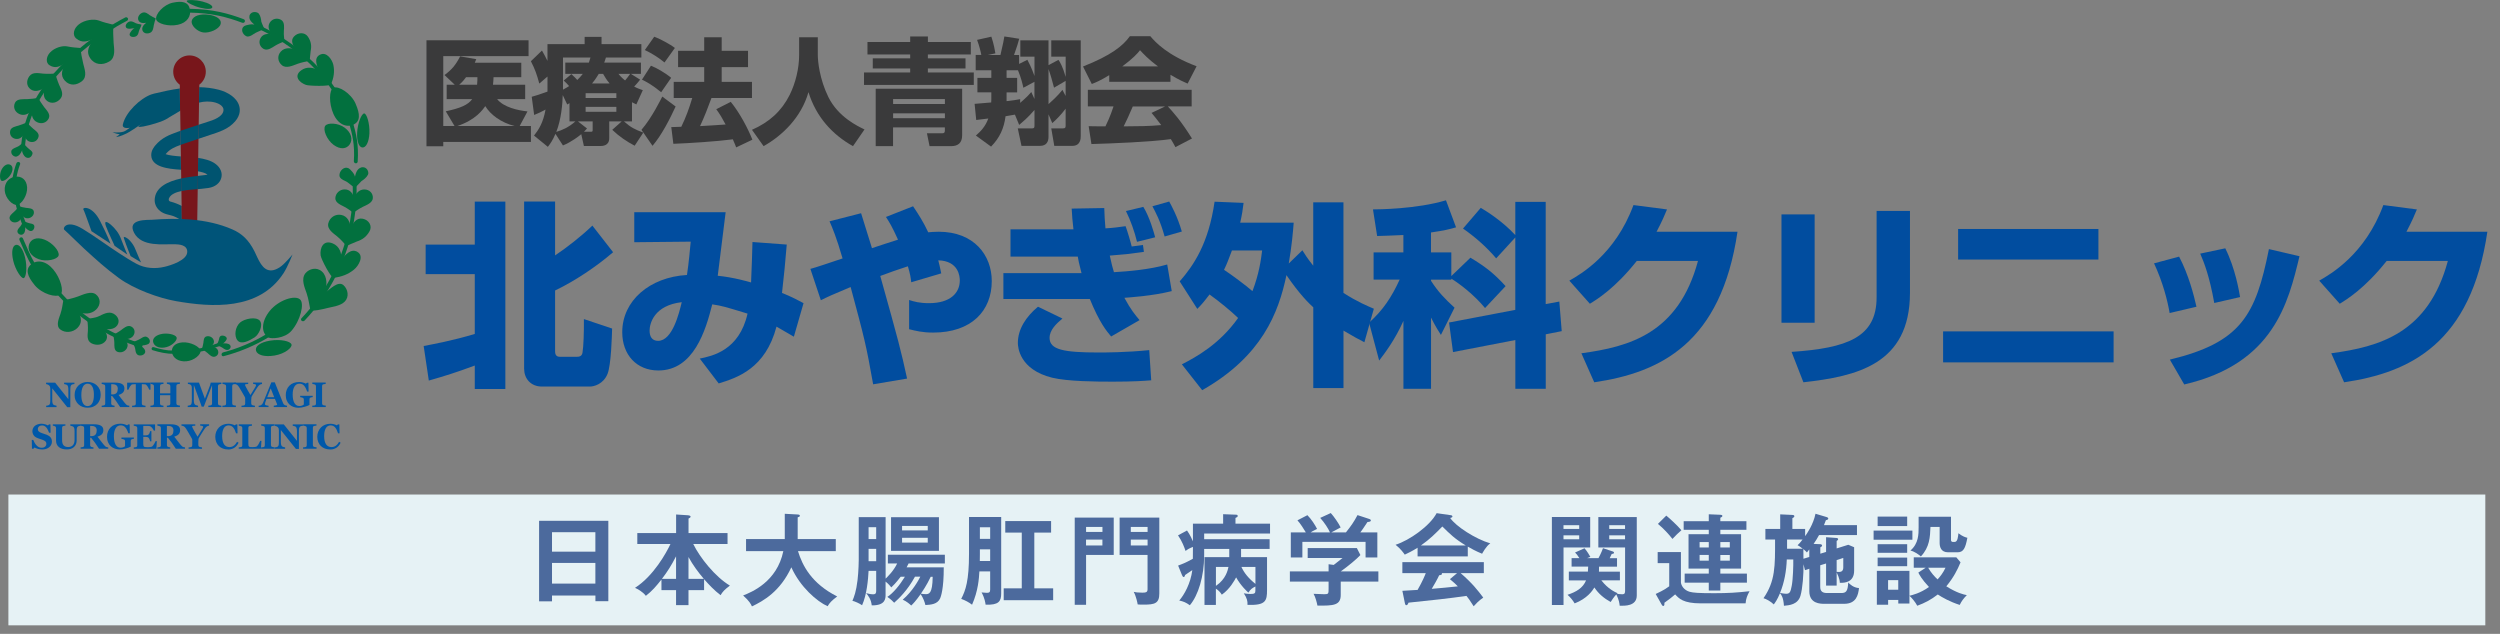 <?xml version="1.0" encoding="UTF-8"?>
<svg id="_レイヤー_2" data-name="レイヤー 2" xmlns="http://www.w3.org/2000/svg" viewBox="0 0 607.6 154.05">
  <rect x="0" y="0" width="607.6" height="154.05" fill="#808080" stroke="none"/>
  <g id="_レイヤー_1-2" data-name="レイヤー 1">
    <g>
      <g>
        <path d="M48.42,20.6c.97-.72,1.6-1.87,1.6-3.17,0-2.19-1.77-3.96-3.96-3.96s-3.96,1.77-3.96,3.96c0,1.3.63,2.45,1.6,3.17l.59,38.89h3.56l.59-38.89Z" style="fill: #78161b;"/>
        <g>
          <path d="M40.27,37.46s.04-.06.07-.09c.97-1.14,2.03-1.6,3.56-2.16l-.05-3.41c-.11.04-.22.08-.34.12l-.31.11c-1.96.71-3.82,1.38-5.45,3.31-.25.3-1.03,1.21-.99,2.41.08,2.78,3.87,3.3,7.22,3.5l-.05-3.23c-1.31-.09-2.92-.25-3.68-.56Z" style="fill: #005470;"/>
          <path d="M41.5,49.02c-.13-.04-.26-.08-.35-.17-.18-.17-.16-.45-.07-.67.42-1.02,1.85-1.5,3.01-1.75l-.05-3.06c-3.26.72-6.42,2.14-6.45,5.31,0,1.15.67,2.27,1.76,2.91.66.39,1.35.55,1.91.68.09.02.17.04.26.06.84.2,1.76.68,2.68,1.31l-.05-3.59c-.79-.43-1.67-.77-2.64-1.04Z" style="fill: #005470;"/>
          <path d="M49.41,59.78c-.01-.68-.01-1.78-.09-2.35-.07-.49-.11-.97-.29-1.43-.3-.78-.67-1.53-1.11-2.24l-.05,3.44c.67.87,1.21,1.76,1.54,2.59Z" style="fill: #005470;"/>
          <path d="M37.55,22.72h0c-.25.06-.51.13-.78.23-2.69.96-6.27,4.35-6.92,7.34-.14.67.54.97,1.7.76-.6.47-1.18.85-1.57.96-1.21.34-2.65.12-2.65.12,0,0,.82.39,1.73.5.18.02-.98.71-.8.69.96-.13,2.25-.77,2.5-.89.7-.31,2.65-1.64,4.05-2.61-.23.21-1.51.99-1.1,1.02,1.14.09,4.24-.88,4.99-1.15,1.03-.37,1.87-.75,2.48-1.21.89-.53,1.75-1.05,2.59-1.53l-.08-5.44c-2.12.29-4.2.75-6.15,1.22Z" style="fill: #005470;"/>
          <path d="M50.36,42.38s.04.03.06.05c-.07.02-.16.05-.27.07-.37.06-.88.12-1.48.18-.19.02-.38.04-.58.07l-.05,3.22c.34-.03.68-.06,1.01-.09.64-.07,1.19-.13,1.64-.2,1.59-.25,2.75-1.16,3.09-2.43.33-1.21-.17-2.47-1.34-3.37-1.24-.96-2.9-1.28-4.29-1.51l-.05,3.26c.87.16,1.76.38,2.26.76Z" style="fill: #005470;"/>
          <path d="M58.16,25.83c-.55-2.14-2.93-3.48-4.96-4.01-1.57-.41-3.17-.6-4.78-.63l-.06,3.75c1.3-.32,2.61-.38,3.96-.02.76.2,2.03.82,2,1.8-.04,1.69-2.62,2.52-3.91,2.91-.72.22-1.42.45-2.13.69l-.05,3.42c.67-.22,1.35-.44,2.02-.68.38-.13.76-.26,1.18-.39,1.69-.55,3.61-1.17,5.12-2.56,1.82-1.66,1.88-3.24,1.61-4.28Z" style="fill: #005470;"/>
          <path d="M46.5,30.91c-.87.28-1.76.58-2.64.89l.05,3.41c.15-.06.31-.11.47-.17l.31-.11c.94-.34,1.92-.66,2.87-.97.22-.07.44-.14.66-.22l.05-3.42c-.59.2-1.18.4-1.77.59Z" style="fill: #005470;"/>
          <path d="M44.13,50.06l.05,3.59c1.33.93,2.66,2.2,3.68,3.53l.05-3.44c-.14-.22-.28-.45-.43-.66-.95-1.36-2.04-2.32-3.35-3.03Z" style="fill: #78161b;"/>
          <path d="M44.03,43.38l.05,3.06c.25-.05.48-.1.69-.13,1.08-.19,2.18-.25,3.27-.34l.05-3.22c-1.2.14-2.63.32-4.05.64Z" style="fill: #005470;"/>
          <path d="M48.41,21.19c-1.57-.03-3.15.09-4.71.31l.08,5.44c1.57-.89,3.07-1.62,4.57-1.99l.06-3.75Z" style="fill: #78161b;"/>
          <path d="M47.55,38.26c-.45-.08-1.1-.11-2-.15-.36-.02-.94-.04-1.6-.09l.05,3.23c.48.03.94.05,1.39.07.66.03,1.33.06,1.58.1l.37.06c.24.04.5.08.76.13l.05-3.26c-.08-.01-.16-.03-.24-.04l-.36-.06Z" style="fill: #78161b;"/>
        </g>
      </g>
      <g>
        <path d="M18.09,93.33c-.08,0-.19.02-.33.05-.14.02-.27.08-.39.16-.1.08-.17.2-.22.39-.04.18-.06.45-.06.8v4.24h-.74l-3.65-4.58v2.78c0,.35.02.61.07.79.05.18.12.31.22.39.07.06.19.12.36.16.16.05.29.08.39.1v.33h-2.52v-.33c.11,0,.23-.03.37-.06.14-.03.26-.08.35-.15.11-.08.18-.2.22-.37s.06-.44.06-.82v-2.81c0-.14-.02-.27-.06-.39-.04-.12-.11-.23-.2-.32-.1-.09-.21-.17-.33-.22-.13-.05-.27-.1-.43-.13v-.33h2.21l3.2,4.01v-2.24c0-.36-.02-.62-.07-.8-.05-.17-.12-.3-.22-.39-.08-.06-.2-.12-.36-.16s-.28-.08-.38-.09v-.33h2.51v.33Z" style="fill: #0058a9;"/>
        <path d="M23.53,93.66c.29.27.52.59.69.97.17.38.25.81.25,1.3,0,.43-.07.84-.21,1.23-.14.39-.35.73-.62,1.01-.28.29-.62.52-1,.68s-.84.24-1.37.24c-.43,0-.83-.07-1.21-.21-.38-.14-.71-.35-1-.62-.29-.26-.51-.59-.68-.97s-.25-.8-.25-1.27.08-.92.25-1.32c.16-.39.39-.73.68-1.01.28-.28.62-.49,1.01-.64.39-.15.8-.22,1.24-.22s.85.07,1.23.22c.38.14.72.35,1,.61ZM22.47,97.91c.12-.25.21-.54.27-.86s.08-.68.08-1.09c0-.34-.02-.68-.07-1-.05-.33-.13-.61-.25-.87-.12-.25-.28-.46-.47-.61-.2-.15-.44-.23-.73-.23-.5,0-.88.24-1.14.72-.26.48-.39,1.15-.39,2.03,0,.37.03.72.08,1.05.06.33.15.62.27.86.12.25.28.44.47.58.19.14.42.21.7.21s.51-.07.7-.21c.2-.14.35-.33.47-.57Z" style="fill: #0058a9;"/>
        <path d="M31.44,98.93h-2.25c-.39-.6-.71-1.08-.97-1.44-.26-.36-.58-.77-.96-1.24h-.23v1.8c0,.1.02.19.06.25.04.07.11.13.21.18.05.02.13.05.25.07s.21.04.29.05v.33h-3.13v-.33c.08,0,.19-.02.32-.04.13-.02.22-.03.28-.06.1-.04.17-.1.21-.17.04-.07.05-.16.05-.26v-4.18c0-.1-.02-.18-.05-.25s-.1-.13-.22-.18c-.09-.04-.19-.07-.31-.09-.12-.03-.21-.04-.28-.05v-.33h3.29c.74,0,1.29.12,1.67.35.38.23.57.58.57,1.06,0,.42-.12.75-.35,1-.24.25-.59.45-1.08.59.19.25.41.53.65.85.25.32.51.65.78.99.09.11.2.24.35.4.15.16.28.25.39.29.06.02.14.04.24.05.1.01.17.02.21.03v.33ZM28.63,94.52c0-.4-.11-.68-.33-.87-.22-.18-.53-.27-.94-.27h-.33v2.48h.31c.4,0,.72-.11.94-.32.22-.21.33-.55.33-1.02Z" style="fill: #0058a9;"/>
        <path d="M36.57,94.7h-.32c-.09-.25-.22-.53-.41-.81s-.36-.45-.52-.47c-.09-.01-.2-.02-.33-.03-.13,0-.24-.01-.33-.01h-.19v4.65c0,.1.02.19.05.27.04.08.11.14.21.18.06.03.16.05.3.08s.25.05.34.06v.33h-3.27v-.33c.08,0,.19-.02.34-.04.14-.02.24-.03.3-.06.11-.04.18-.1.21-.18.04-.08.05-.16.05-.27v-4.69h-.19c-.09,0-.2,0-.33.01-.13,0-.24.02-.33.03-.16.02-.33.18-.52.47s-.32.56-.41.81h-.32v-1.7h5.68v1.7Z" style="fill: #0058a9;"/>
        <path d="M43.72,98.93h-3.17v-.33c.07,0,.17-.01.3-.03s.22-.03.27-.05c.1-.04.17-.1.21-.17.04-.07.06-.16.06-.26v-2.04h-2.5v2c0,.09.02.18.06.25.04.08.11.13.2.18.05.02.14.05.27.07.13.03.23.04.31.05v.33h-3.17v-.33c.07,0,.17-.01.3-.03.13-.02.23-.03.29-.06.1-.04.17-.09.21-.17.04-.07.06-.16.06-.26v-4.2c0-.1-.02-.18-.05-.25-.03-.07-.11-.13-.21-.18-.08-.04-.18-.07-.31-.1-.13-.03-.22-.05-.28-.05v-.33h3.17v.33c-.09,0-.19.02-.31.04-.12.02-.21.04-.27.06-.11.04-.18.09-.21.17-.03.08-.05.16-.05.25v1.77h2.5v-1.73c0-.1-.02-.18-.05-.25-.04-.07-.11-.13-.21-.18-.07-.03-.17-.06-.29-.09s-.22-.05-.29-.06v-.33h3.17v.33c-.09,0-.19.02-.3.04-.11.02-.21.04-.3.07-.1.04-.17.09-.21.17-.04.08-.05.16-.05.26v4.2c0,.1.02.19.05.25.04.07.11.13.21.18.07.03.16.05.29.08.13.02.23.04.31.04v.33Z" style="fill: #0058a9;"/>
        <path d="M53.81,98.93h-3.18v-.33c.09,0,.21-.02.34-.04.14-.02.23-.04.28-.06.1-.04.17-.1.22-.17.04-.07.07-.16.07-.28v-4.43l-2.01,5.21h-.52c-.02-.09-.09-.27-.18-.55-.1-.27-.18-.49-.24-.66l-1.48-4.07v3.61c0,.35.02.61.07.79.05.18.12.31.22.39.07.06.19.11.37.17.18.05.3.08.37.09v.33h-2.52v-.33c.07,0,.18-.03.34-.06.16-.03.28-.08.38-.15.11-.08.18-.21.22-.39.04-.19.06-.45.06-.79v-2.94c0-.18-.02-.33-.07-.45-.04-.12-.11-.21-.2-.28-.11-.09-.22-.14-.34-.17-.12-.03-.23-.04-.35-.05v-.33h2.7l1.44,3.91,1.22-3.17c.04-.12.08-.26.12-.42s.06-.27.06-.32h2.6v.33c-.09,0-.18.02-.28.03-.1.02-.19.04-.28.07-.11.04-.18.09-.21.17s-.05.16-.05.26v4.2c0,.1.02.18.05.25.03.07.11.13.21.18.06.03.15.05.27.07.13.02.22.04.29.05v.33Z" style="fill: #0058a9;"/>
        <path d="M57.3,98.93h-3.25v-.33c.07,0,.18-.01.33-.03.14-.01.24-.03.3-.05.1-.04.17-.1.21-.17.04-.07.06-.16.06-.26v-4.2c0-.09-.02-.18-.05-.25s-.11-.13-.21-.18c-.07-.03-.16-.06-.29-.09-.13-.03-.24-.05-.33-.06v-.33h3.25v.33c-.08,0-.19.02-.31.04-.12.02-.23.04-.31.06-.11.04-.18.09-.21.17-.04.08-.05.16-.05.26v4.2c0,.1.02.19.06.26.04.07.11.13.21.17.06.03.15.05.29.07.13.02.25.04.34.04v.33Z" style="fill: #0058a9;"/>
        <path d="M63.69,93.33c-.1.01-.19.03-.27.05-.08.03-.16.06-.24.1-.12.07-.22.15-.32.26-.09.1-.18.22-.27.35-.18.26-.37.55-.56.86s-.41.65-.64,1.03c-.15.24-.24.42-.28.55-.03.13-.05.35-.05.66v.84c0,.1.02.19.06.26s.11.14.21.18c.05.02.15.05.3.08s.26.05.33.06v.33h-3.27v-.33c.08,0,.19-.02.33-.03s.25-.04.3-.06c.1-.04.17-.1.21-.18.04-.07.06-.16.06-.27v-1.04c0-.09,0-.17,0-.24,0-.07-.01-.13-.03-.18-.02-.05-.05-.12-.1-.2-.05-.08-.11-.19-.18-.32-.21-.38-.42-.73-.62-1.07-.2-.34-.39-.65-.57-.95-.09-.15-.19-.28-.28-.37-.09-.09-.19-.17-.29-.23-.07-.04-.16-.07-.27-.1-.11-.02-.2-.04-.29-.04v-.33h3.36v.33c-.31,0-.51.03-.62.06-.11.03-.16.08-.16.14,0,.03.02.09.06.18.04.09.11.23.21.43.09.18.23.43.41.75.18.32.4.69.65,1.11.52-.84.88-1.42,1.08-1.76.2-.33.29-.54.29-.61,0-.09-.06-.17-.17-.22-.11-.05-.3-.08-.56-.1v-.33h2.17v.33Z" style="fill: #0058a9;"/>
        <path d="M69.72,98.93h-3.19v-.33c.15-.01.32-.04.52-.08.2-.04.3-.1.3-.16,0-.02,0-.05,0-.08s-.02-.07-.04-.11l-.5-1.23h-2.02c-.05.11-.1.25-.15.4s-.1.29-.15.41c-.05.16-.08.27-.09.34s-.01.12-.01.15c0,.09.07.17.2.23s.36.11.67.14v.33h-2.4v-.33c.09,0,.19-.02.31-.04.11-.02.2-.06.27-.1.11-.07.21-.15.29-.25.08-.1.14-.21.2-.35.32-.78.64-1.57.96-2.35.32-.79.68-1.65,1.06-2.6h.83c.54,1.34.96,2.4,1.27,3.18.31.78.57,1.43.78,1.94.04.08.08.16.14.23.06.07.13.13.24.19.08.04.17.08.27.1.1.02.19.04.28.04v.33ZM66.64,96.53l-.85-2.14-.84,2.14h1.68Z" style="fill: #0058a9;"/>
        <path d="M75.96,96.52c-.09,0-.16.02-.23.03-.07.01-.15.03-.25.07-.11.04-.19.1-.22.18-.04.08-.05.17-.05.26v.69c0,.14,0,.25,0,.34,0,.08,0,.19.01.32-.28.17-.68.32-1.22.47-.54.15-1.03.22-1.48.22-.42,0-.82-.07-1.19-.2-.37-.13-.7-.33-.98-.59-.28-.26-.5-.58-.66-.97-.16-.38-.24-.83-.24-1.32,0-.46.08-.89.23-1.28.15-.39.37-.73.66-1.02.28-.28.62-.5,1.03-.65.4-.15.85-.23,1.34-.23.33,0,.64.04.93.13.28.08.52.17.7.27l.26-.23h.36l.04,2.16h-.36c-.21-.65-.46-1.13-.75-1.45-.29-.32-.66-.47-1.11-.47-.53,0-.94.23-1.22.7-.29.47-.43,1.11-.43,1.94,0,.87.14,1.56.42,2.05.28.49.68.74,1.2.74.24,0,.46-.04.65-.11.19-.07.34-.16.44-.26v-1.2c0-.1-.02-.18-.05-.25-.04-.07-.11-.13-.21-.18-.08-.04-.19-.07-.31-.1s-.23-.04-.31-.05v-.33h3.04v.33Z" style="fill: #0058a9;"/>
        <path d="M79.14,98.93h-3.25v-.33c.07,0,.18-.01.33-.03.14-.01.24-.03.3-.05.1-.04.17-.1.21-.17.04-.07.06-.16.06-.26v-4.2c0-.09-.02-.18-.05-.25s-.11-.13-.21-.18c-.07-.03-.16-.06-.29-.09-.13-.03-.24-.05-.33-.06v-.33h3.25v.33c-.08,0-.19.02-.31.04-.12.02-.23.04-.31.06-.11.04-.18.09-.21.17-.04.08-.05.16-.05.26v4.2c0,.1.02.19.06.26.04.07.11.13.21.17.06.03.15.05.29.07.13.02.25.04.34.04v.33Z" style="fill: #0058a9;"/>
      </g>
      <g>
        <path d="M10.19,109.23c-.36,0-.69-.05-1-.14-.31-.09-.57-.2-.79-.32l-.28.29h-.35l-.05-2.14h.36c.08.2.18.42.31.65.12.23.27.43.43.61.17.19.36.34.56.46.21.12.45.18.73.18.37,0,.66-.09.86-.28s.3-.42.3-.7c0-.23-.08-.43-.25-.58s-.43-.29-.79-.41c-.23-.08-.44-.15-.64-.21-.19-.06-.38-.13-.55-.2-.39-.16-.69-.39-.88-.68-.19-.3-.29-.63-.29-.99,0-.23.05-.45.15-.67s.24-.41.43-.58c.18-.16.41-.29.7-.39s.59-.15.92-.15.63.05.91.14c.28.09.51.18.67.28l.25-.25h.36l.03,2.02h-.36c-.08-.22-.18-.44-.29-.67-.11-.23-.23-.42-.35-.57-.13-.16-.29-.29-.47-.39-.18-.1-.38-.14-.62-.14-.3,0-.54.09-.73.26-.19.17-.28.38-.28.63,0,.24.08.43.25.58.16.15.42.28.77.4.2.07.41.14.62.21.21.07.4.14.57.2.4.16.7.37.91.65.21.27.31.62.31,1.02,0,.26-.06.5-.18.74s-.28.44-.48.6c-.22.18-.47.31-.76.41s-.63.14-1.01.14Z" style="fill: #0058a9;"/>
        <path d="M19.63,103.46c-.08,0-.19.03-.34.06s-.28.08-.38.15c-.1.07-.18.2-.22.38-.04.18-.06.45-.06.81v2.21c0,.65-.22,1.17-.65,1.57-.43.4-1.01.59-1.73.59-.83,0-1.48-.19-1.94-.57-.46-.38-.69-.91-.69-1.6v-3.03c0-.1-.02-.18-.06-.25-.04-.07-.11-.13-.21-.19-.07-.04-.16-.07-.26-.09-.1-.02-.19-.04-.26-.05v-.32h3.07v.32c-.09,0-.18.02-.27.03-.09.02-.18.04-.28.07-.1.03-.17.09-.21.17s-.05.17-.05.26v2.99c0,.59.13,1.02.38,1.28s.63.4,1.11.4.85-.15,1.13-.44c.27-.3.41-.73.41-1.3v-2.01c0-.36-.02-.62-.07-.8-.05-.18-.12-.3-.22-.38-.07-.06-.2-.12-.37-.17-.18-.05-.3-.08-.37-.09v-.33h2.54v.33Z" style="fill: #0058a9;"/>
        <path d="M26.32,109.06h-2.25c-.39-.6-.71-1.08-.97-1.44-.26-.36-.58-.77-.96-1.24h-.23v1.8c0,.1.02.19.06.25.04.07.11.13.21.18.05.02.13.05.25.07s.21.04.29.05v.33h-3.13v-.33c.08,0,.19-.02.32-.04.13-.02.22-.03.28-.06.1-.04.17-.1.21-.17.04-.07.05-.16.05-.26v-4.18c0-.1-.02-.18-.05-.25s-.1-.13-.22-.18c-.09-.04-.19-.07-.31-.09-.12-.03-.21-.04-.28-.05v-.33h3.29c.74,0,1.29.12,1.67.35.38.23.57.58.57,1.06,0,.42-.12.75-.35,1-.24.25-.59.45-1.08.59.19.25.41.53.65.85.25.32.51.65.78.99.09.11.2.24.35.4.15.16.28.25.39.29.06.02.14.04.24.05.1.01.17.02.21.03v.33ZM23.51,104.66c0-.4-.11-.68-.33-.87-.22-.18-.53-.27-.94-.27h-.33v2.48h.31c.4,0,.72-.11.94-.32.22-.21.33-.55.33-1.02Z" style="fill: #0058a9;"/>
        <path d="M32.52,106.65c-.09,0-.16.02-.23.03-.07.01-.15.03-.25.07-.11.04-.19.1-.22.18-.04.08-.05.17-.05.26v.69c0,.14,0,.25,0,.34,0,.08,0,.19.01.32-.28.17-.68.32-1.22.47s-1.03.22-1.48.22c-.42,0-.82-.07-1.19-.2s-.7-.33-.98-.59c-.28-.26-.5-.58-.66-.97-.16-.38-.24-.83-.24-1.32,0-.46.08-.89.23-1.28.15-.39.37-.73.66-1.02.28-.28.62-.5,1.03-.65.4-.15.85-.23,1.34-.23.33,0,.64.04.92.13.28.08.52.17.7.27l.26-.23h.36l.04,2.16h-.36c-.21-.65-.46-1.13-.75-1.45-.29-.32-.66-.47-1.11-.47-.53,0-.94.23-1.22.7-.29.47-.43,1.11-.43,1.94,0,.87.14,1.56.42,2.05s.68.74,1.2.74c.24,0,.46-.04.65-.11.19-.07.34-.16.44-.26v-1.2c0-.1-.02-.18-.05-.25-.04-.07-.11-.13-.21-.18-.08-.04-.19-.07-.31-.1-.12-.03-.23-.04-.31-.05v-.33h3.04v.33Z" style="fill: #0058a9;"/>
        <path d="M37.68,104.65h-.31c-.08-.22-.22-.45-.41-.68-.2-.23-.39-.37-.58-.41-.08-.02-.2-.03-.34-.04-.15,0-.27,0-.37,0h-.85v2.29h.6c.15,0,.29-.02.41-.05.12-.04.24-.11.34-.21.06-.06.13-.18.19-.34.06-.16.11-.3.13-.42h.31v2.47h-.31c-.02-.12-.06-.26-.13-.44s-.13-.3-.19-.37c-.09-.1-.2-.17-.32-.21-.12-.04-.27-.06-.43-.06h-.6v1.71c0,.18.01.32.04.42.03.1.07.18.15.24.07.05.16.09.28.1.12.02.28.03.49.03.1,0,.21,0,.35,0,.13,0,.25-.01.36-.03.12-.01.22-.03.32-.06s.18-.07.23-.12c.13-.14.28-.34.45-.62.17-.28.27-.49.33-.63h.3l-.11,1.85h-5.5v-.33c.08,0,.18-.02.31-.03.13-.02.23-.04.28-.06.1-.04.17-.1.21-.17.04-.07.05-.16.05-.26v-4.18c0-.1-.02-.18-.05-.25s-.1-.12-.22-.18c-.07-.03-.17-.06-.3-.09-.13-.03-.23-.05-.29-.05v-.33h5.19v1.51Z" style="fill: #0058a9;"/>
        <path d="M44.98,109.06h-2.25c-.39-.6-.71-1.08-.97-1.44-.26-.36-.58-.77-.96-1.24h-.23v1.8c0,.1.02.19.06.25.04.07.11.13.21.18.05.02.13.05.25.07s.21.04.29.05v.33h-3.13v-.33c.08,0,.19-.02.32-.04.13-.02.22-.03.28-.06.1-.04.17-.1.21-.17.04-.07.05-.16.05-.26v-4.18c0-.1-.02-.18-.05-.25s-.1-.13-.22-.18c-.09-.04-.19-.07-.31-.09-.12-.03-.21-.04-.28-.05v-.33h3.29c.74,0,1.29.12,1.67.35.38.23.57.58.57,1.06,0,.42-.12.75-.35,1-.24.25-.59.45-1.08.59.19.25.41.53.65.85.25.32.51.65.78.99.09.11.2.24.35.4.15.16.28.25.39.29.06.02.14.04.24.05.1.01.17.02.21.03v.33ZM42.16,104.66c0-.4-.11-.68-.33-.87-.22-.18-.53-.27-.94-.27h-.33v2.48h.31c.4,0,.72-.11.94-.32.22-.21.33-.55.33-1.02Z" style="fill: #0058a9;"/>
        <path d="M50.83,103.46c-.1.01-.19.03-.27.05-.08.03-.16.06-.24.1-.12.07-.22.15-.32.26-.09.1-.18.22-.27.35-.18.26-.37.55-.56.86s-.41.65-.64,1.03c-.15.24-.24.42-.28.55-.03.13-.05.35-.05.66v.84c0,.1.02.19.06.26s.11.14.21.18c.05.02.15.05.3.08s.26.05.33.06v.33h-3.27v-.33c.08,0,.19-.02.33-.03s.25-.04.3-.06c.1-.04.17-.1.21-.18.04-.07.06-.16.06-.27v-1.04c0-.09,0-.17,0-.24,0-.07-.01-.13-.03-.18-.02-.05-.05-.12-.1-.2-.05-.08-.11-.19-.18-.32-.21-.38-.42-.73-.62-1.07-.2-.34-.39-.65-.57-.95-.09-.15-.19-.28-.28-.37-.09-.09-.19-.17-.29-.23-.07-.04-.16-.07-.27-.1-.11-.02-.2-.04-.29-.04v-.33h3.36v.33c-.31,0-.51.03-.62.06-.11.03-.16.08-.16.14,0,.03.02.09.06.18.04.09.11.23.21.43.09.18.23.43.41.75.18.32.4.69.65,1.11.52-.84.88-1.42,1.08-1.76.2-.33.29-.54.29-.61,0-.09-.06-.17-.17-.22-.11-.05-.3-.08-.56-.1v-.33h2.17v.33Z" style="fill: #0058a9;"/>
        <path d="M55.39,109.23c-.43,0-.83-.07-1.21-.21s-.7-.35-.98-.61c-.27-.26-.49-.59-.64-.97s-.24-.81-.24-1.27.08-.89.24-1.28c.16-.39.38-.73.67-1.02.28-.28.62-.5,1.01-.65s.81-.23,1.26-.23c.32,0,.62.04.89.12.27.08.49.17.68.27l.26-.23h.36l.04,2.16h-.36c-.21-.66-.45-1.15-.74-1.46-.29-.31-.64-.46-1.06-.46-.52,0-.91.23-1.18.69-.27.46-.4,1.11-.4,1.94,0,.47.05.87.14,1.21.09.33.21.6.36.81.16.21.35.37.56.47.22.1.46.15.72.15.38,0,.73-.11,1.03-.32.3-.21.58-.53.82-.96l.36.22c-.12.25-.25.46-.4.66-.15.19-.33.36-.52.5-.22.15-.46.27-.72.36s-.57.13-.93.13Z" style="fill: #0058a9;"/>
        <path d="M63.54,107.16l-.12,1.9h-5.4v-.33c.1,0,.21-.02.34-.04.13-.02.21-.04.26-.05.1-.04.17-.09.21-.16.04-.07.06-.16.06-.27v-4.18c0-.1-.02-.18-.05-.25-.03-.07-.1-.12-.22-.18-.09-.04-.19-.07-.31-.09-.12-.02-.22-.04-.29-.05v-.33h3.22v.33c-.09,0-.19.02-.31.04-.12.02-.22.04-.31.06-.11.04-.18.09-.21.17-.04.08-.05.16-.05.26v3.9c0,.18.01.33.04.43s.07.18.14.23c.07.05.17.09.3.1.13.02.3.02.53.02s.43-.01.64-.04.36-.08.45-.17c.14-.14.28-.34.43-.6.15-.26.26-.49.35-.71h.3Z" style="fill: #0058a9;"/>
        <path d="M66.71,109.06h-3.25v-.33c.07,0,.18-.01.33-.03.14-.01.24-.03.3-.05.1-.04.17-.1.21-.17.04-.07.06-.16.06-.26v-4.2c0-.09-.02-.18-.05-.25s-.11-.13-.21-.18c-.07-.03-.16-.06-.29-.09-.13-.03-.24-.05-.33-.06v-.33h3.25v.33c-.08,0-.19.02-.31.04-.12.02-.23.04-.31.06-.11.04-.18.09-.21.17-.04.08-.05.16-.05.26v4.2c0,.1.02.19.06.26.04.07.11.13.21.17.06.03.15.05.29.07.13.02.25.04.34.04v.33Z" style="fill: #0058a9;"/>
        <path d="M73.65,103.46c-.08,0-.19.02-.33.05-.14.02-.27.08-.39.16-.1.08-.17.2-.22.39-.04.18-.06.45-.06.8v4.24h-.74l-3.65-4.58v2.78c0,.35.02.61.07.79.05.18.12.31.22.39.07.06.19.12.36.16.16.05.29.08.39.1v.33h-2.52v-.33c.11,0,.23-.03.37-.06.14-.03.26-.08.35-.15.11-.08.18-.2.22-.37.04-.16.06-.44.06-.82v-2.81c0-.14-.02-.27-.06-.39-.04-.12-.11-.23-.2-.32-.1-.09-.21-.17-.33-.22-.13-.05-.27-.1-.43-.13v-.33h2.21l3.2,4.01v-2.24c0-.36-.02-.62-.07-.8-.05-.17-.12-.3-.22-.39-.08-.06-.2-.12-.36-.16s-.28-.08-.38-.09v-.33h2.51v.33Z" style="fill: #0058a9;"/>
        <path d="M76.9,109.06h-3.25v-.33c.07,0,.18-.01.33-.03.14-.01.24-.03.3-.05.1-.04.17-.1.21-.17.04-.07.06-.16.06-.26v-4.2c0-.09-.02-.18-.05-.25s-.11-.13-.21-.18c-.07-.03-.16-.06-.29-.09-.13-.03-.24-.05-.33-.06v-.33h3.25v.33c-.08,0-.19.02-.31.04-.12.02-.23.04-.31.06-.11.04-.18.09-.21.17-.04.08-.05.16-.05.26v4.2c0,.1.02.19.06.26.04.07.11.13.21.17.06.03.15.05.29.07.13.02.25.04.34.04v.33Z" style="fill: #0058a9;"/>
        <path d="M80.18,109.23c-.43,0-.83-.07-1.21-.21s-.7-.35-.98-.61c-.27-.26-.49-.59-.64-.97s-.24-.81-.24-1.27.08-.89.24-1.28c.16-.39.38-.73.67-1.02.28-.28.62-.5,1.01-.65.39-.15.81-.23,1.26-.23.32,0,.62.04.89.12.27.08.49.17.68.27l.26-.23h.36l.04,2.16h-.36c-.21-.66-.45-1.15-.74-1.46-.29-.31-.64-.46-1.06-.46-.52,0-.91.23-1.18.69-.27.46-.4,1.11-.4,1.94,0,.47.05.87.14,1.21.09.33.21.6.36.81.16.21.35.37.57.47.22.1.46.15.72.15.38,0,.73-.11,1.03-.32.3-.21.58-.53.82-.96l.36.22c-.12.25-.25.46-.4.66-.15.19-.33.36-.52.5-.22.15-.46.27-.72.36-.26.09-.57.13-.93.13Z" style="fill: #0058a9;"/>
      </g>
      <g>
        <g>
          <path d="M83.53,69.35c-1.34-1.23-3.24.9-4.75,1.97.81-1.71.82-4.09-.51-5.31s-3.16-.65-4.01.37c-1.2,1.44-.17,3.59.24,4.83.53,1.6.62,2.64.91,4.03.14.65,3.65-.24,4.01-.34,1.39-.37,3.33-.52,4.4-1.64s.76-2.93-.3-3.91Z" style="fill: #02703e;"/>
          <path d="M86.86,61.21c-1.55-.91-2.91.69-3.92,1.9.14-1.58-.4-3.24-2.05-3.94-2.34-.99-3.2,1.14-2.96,2.93.11.86,2.52,5.55,3.21,5.44,1.91-.3,3.43-.82,4.9-2.02,1.11-.9,2.53-3.3.82-4.3Z" style="fill: #02703e;"/>
          <path d="M88.17,53.16c-1.49-.3-2.29.92-2.99,2.22-.08-1.45-.73-2.84-2.22-3.14s-2.85.64-3.18,2.06,1.3,2.45,2.11,3.11c1.04.86,1.52,1.51,2.29,2.32.06.06,2.19-.92,2.48-1.01,1.44-.47,2.41-1.19,3.16-2.53.72-1.27-.16-2.74-1.65-3.03Z" style="fill: #02703e;"/>
          <path d="M88.55,46.04c-1.26,0-2.1.98-2.49,2.1-.27-1.12-.99-2.1-2.25-2.11s-2.24.94-2.31,2.1,1.41,1.71,2.16,2.11c.97.51,1.45.95,2.2,1.46.8-.51,1.34-.94,2.36-1.45.8-.39,2.33-.94,2.4-2.1s-.81-2.1-2.07-2.11Z" style="fill: #02703e;"/>
          <path d="M87.83,40.66s.02.02-.02.03c-1.06.32-1.35,1.41-1.57,2.37.14-.6-1.11-1.99-1.6-2.2-1.06-.46-2.21.71-2.14,1.83.04.64.81,1.03,1.3,1.25,1.03.45,1.43,1.13,2.41,1.63.12.06,1.06-.92,1.15-1.03.47-.56.37-.42.96-.85.44-.32,1.23-1.06,1.2-1.65-.05-.92-.77-1.56-1.68-1.37Z" style="fill: #02703e;"/>
          <path d="M86.59,42.94c-.32-.01-.63-.02-.95-.03.32,4.66-.09,9.4-1.23,14.03-1.93,7.79-5.78,14.8-11.14,20.41-.17.18-.15.46.04.61,0,0,0,0,0,0,.21.17.53.15.71-.04,5.42-5.72,9.33-12.85,11.29-20.76,1.16-4.69,1.57-9.49,1.27-14.22Z" style="fill: #02703e;"/>
        </g>
        <g>
          <path d="M77.73,13.31c-1.5.82-.76,2.55-.19,3.85-1.29-.78-2.95-1.07-4.32-.08-1.93,1.39-.51,2.97,1.13,3.55.78.28,5.91.41,6.13-.17.63-1.61.89-3.01.54-4.67-.26-1.24-1.64-3.37-3.29-2.47Z" style="fill: #02703e;"/>
          <path d="M71.46,8.86c-.95,1.03-.27,2.17.51,3.27-1.28-.56-2.76-.64-3.71.39s-.78,2.49.28,3.35,2.69.03,3.64-.31c1.21-.44,1.99-.53,3.04-.79.08-.02.23-2.1.28-2.36.27-1.32.1-2.38-.69-3.53-.76-1.1-2.41-1.04-3.36,0Z" style="fill: #02703e;"/>
          <path d="M65.55,5.53c-.59.98-.14,2.04.64,2.83-1.08-.27-2.26-.13-2.84.85s-.24,2.14.72,2.68,2.11-.36,2.8-.78c.88-.53,1.48-.72,2.26-1.08-.06-.84-.19-1.44-.14-2.45.03-.79.28-2.21-.68-2.76s-2.17-.27-2.76.71Z" style="fill: #02703e;"/>
          <path d="M60.62,3.8s.02,0,.02.03c-.22.96.58,1.65,1.29,2.23-.45-.36-2.22.02-2.62.31-.88.63-.41,2.02.57,2.44.56.24,1.26-.19,1.67-.48.86-.61,1.71-.77,2.6-1.32.1-.06-.38-1.07-.43-1.19-.26-.61-.19-.47-.28-1.11-.07-.48-.33-1.41-.86-1.64-.81-.35-1.69-.07-1.95.72Z" style="fill: #02703e;"/>
          <path d="M73.55,12.77c-3.47-2.9-7.38-5.27-11.56-7.04-.16.24-.31.48-.47.72,4.13,1.74,8,4.07,11.42,6.93,3.62,3.02,6.62,6.51,8.93,10.31.22-.21.44-.42.66-.63-2.34-3.79-5.36-7.27-8.98-10.29Z" style="fill: #02703e;"/>
        </g>
        <g>
          <path d="M12.06,15.87c1.46.91,2.59.22,3.87-.56-.77,1.48-1.41,2.94-.18,4.29s2.92,1.17,4.23.07c1.31-1.1.53-2.98.26-4.16-.35-1.5-.52-2.45-.72-3.85-1.24-.12-1.85-.11-3.24-.39-1.08-.22-3.01.3-4.12,1.49-.99,1.07-1.07,2.52-.11,3.11Z" style="fill: #02703e;"/>
          <path d="M18.5,9.33c1.45,1.27,2.83.7,4.38.07-1.12,1.5-2.1,3-.98,4.71s3.02,1.81,4.67.83c1.65-.99,1.13-3.21,1.04-4.55-.11-1.73-.12-2.8-.09-4.39-1.35-.35-2.03-.46-3.51-1.01-1.15-.43-3.38-.21-4.83.92-1.29,1-1.64,2.6-.69,3.43Z" style="fill: #02703e;"/>
          <path d="M7.5,21.74c1.07.73,2.33.26,3.45-.52-.44,1.27-.52,2.58.53,3.34,1.05.76,2.42.45,3.27-.65s-.02-2.44-.37-3.27c-.45-1.06-.62-1.75-.97-2.75-1.09.05-1.79.1-2.97,0-.92-.07-2.5-.48-3.31.64s-.7,2.47.37,3.21Z" style="fill: #02703e;"/>
          <path d="M4.71,27.72c1.13.51,2.18,0,3.03-.81-.11,1.15.16,2.26,1.28,2.79s2.3.14,2.82-.91c.53-1.05-.6-2.09-1.1-2.75-.65-.85-.95-1.41-1.48-2.23-.99.14-1.65.25-2.74.29-.85.03-2.38-.17-2.88.89-.5,1.07-.06,2.21,1.07,2.73Z" style="fill: #02703e;"/>
          <path d="M3.77,33.74c.98.19,1.67-.45,2.15-1.23.12.9.49,1.76,1.46,1.97.97.21,1.78-.36,1.99-1.26.21-.91-.82-1.52-1.33-1.96-.66-.56-.99-.95-1.53-1.51-.73.31-1.18.53-2.02.78-.65.2-1.85.37-2.02,1.28-.18.91.32,1.75,1.3,1.94Z" style="fill: #02703e;"/>
          <path d="M3.84,38.07s.06,0,.08,0c.82-.18,1.15-.88,1.47-1.56-.11.51.45,1.45.83,1.68.82.5,1.52-.08,1.68-.85.09-.44-.42-.81-.72-1.03-.63-.47-.99-1.04-1.64-1.5-.08-.06-.66.44-.74.51-.41.33-.78.42-1.23.64-.34.17-.8.4-.83.84-.05.68.42,1.18,1.09,1.28Z" style="fill: #02703e;"/>
          <path d="M13.22,17.67c-5,5.76-7.75,11.51-8.1,18.26-.01.25.19.47.45.48h.01c.25,0,.46-.19.48-.44.34-6.54,3.02-12.09,7.88-17.7,3.84-4.43,10.48-9.91,16.93-13.22.22-.11.31-.38.21-.6,0,0,0,0,0,0-.11-.23-.4-.33-.63-.21-6.56,3.38-13.31,8.94-17.21,13.43Z" style="fill: #02703e;"/>
        </g>
        <g>
          <path d="M18.84,79.68c1.2-1.18.95-2.68.13-3.87,1.44.57,3.18.61,4.38-.56s1.13-2.78-.04-3.7-3.15.06-4.29.48c-1.46.53-2.38.66-3.63.99-.22,1.13-.26,1.94-.7,3.27-.34,1.04-1.22,2.87-.04,3.78s3,.79,4.2-.39Z" style="fill: #02703e;"/>
          <path d="M25.67,82.87c.74-1,.18-2.16-.79-3.05,1.36.36,2.84.29,3.58-.7s.31-2.25-.9-2.9-2.66.24-3.52.63c-1.11.51-1.84.39-2.82.72.07.9.2,1.81.14,2.88-.05.83-.36,2.33.84,2.97s2.73.44,3.47-.56Z" style="fill: #02703e;"/>
          <path d="M30.84,84.61c.45-.86,0-1.67-.7-2.21.94.09,1.94-.16,2.38-1.01s.08-1.76-.77-2.09-1.79.54-2.35.95c-.73.53-1.23.75-1.87,1.14.1.67.24,1.14.26,1.96.01.64-.12,1.82.74,2.15s1.87-.03,2.32-.89Z" style="fill: #02703e;"/>
          <path d="M35.26,85.68s.02-.05.02-.07c.16-.69-.69-1.34-1.26-1.74.36.25,1.73-.06,2.05-.27.68-.47.3-1.46-.48-1.75-.44-.16-.98.16-1.3.38-.67.45-1.33.59-2.01,1-.08.05.31.76.35.85.21.43.24.79.32,1.25.06.34.24.84.66.99.64.24,1.46-.06,1.65-.64Z" style="fill: #02703e;"/>
          <path d="M14.09,70.31c-.25.19-.5.37-.76.54,5.27,6.34,12.69,11.17,21.14,13.68l.27-.89c-8.25-2.46-15.5-7.16-20.65-13.34Z" style="fill: #02703e;"/>
        </g>
        <path d="M65.48,81.26c-.15-.2-.43-.23-.65-.1-3.31,2-6.88,3.5-10.59,4.48-.32.08-.48.42-.35.72,0,0,0,0,0,0,.07.17.26.25.44.21,3.86-1,7.58-2.56,11.02-4.64.23-.14.3-.45.13-.67Z" style="fill: #02703e;"/>
        <g>
          <path d="M8.46,64.04c-.85-1.38-2.41-4.96-2.89-6.1-.09-.2-.31-.31-.52-.25h0c-.28.07-.43.37-.32.63.56,1.32,2.12,4.89,2.93,6.2h0c.08.15.28.18.41.07l.48-.41-.09-.14Z" style="fill: #02703e;"/>
          <path d="M8.44,69.31c-1.8-2.16-2.33-3.83-.91-5.03s3.6-.96,5.41,1.2,2.63,5.34,1.77,6.09c-1.01.87-4.47-.1-6.27-2.25Z" style="fill: #02703e;"/>
          <path d="M9.36,62.98c-1.93-.73-2.71-2.21-2.31-3.52s1.81-1.96,3.74-1.23,3.76,2.83,3.45,3.88c-.28.94-2.94,1.6-4.88.87Z" style="fill: #02703e;"/>
          <path d="M3.22,63.39c-.53-2.23-.18-3.66.62-3.87s1.74.89,2.27,3.12.28,4.79-.36,4.96c-.57.15-2-1.98-2.53-4.21Z" style="fill: #02703e;"/>
        </g>
        <g>
          <path d="M84.93,30.26c.62,2.22,1.35,4.85,1.07,8.9-.02.26.17.5.44.53,0,0,0,0,.01,0,.24.03.46-.15.48-.39.31-4.28-.48-7.1-1.09-9.29h0c-.04-.17-.22-.25-.38-.18l-.57.27.04.16Z" style="fill: #02703e;"/>
          <path d="M86.42,25.2c1.13,2.56,1.18,4.32-.53,5.09s-3.73-.06-4.86-2.62-1.05-5.85,0-6.33c1.21-.56,4.27,1.3,5.4,3.86Z" style="fill: #02703e;"/>
          <path d="M83.78,31.04c1.65,1.23,1.99,2.86,1.24,4.01s-2.28,1.39-3.94.16-2.65-3.69-2.05-4.61c.53-.82,3.1-.79,4.75.44Z" style="fill: #02703e;"/>
          <path d="M89.79,32.3c-.11,2.29-.85,3.57-1.67,3.55s-1.43-1.33-1.32-3.61,1.07-4.68,1.72-4.67c.59.01,1.37,2.45,1.26,4.74Z" style="fill: #02703e;"/>
        </g>
        <path d="M66.77,86.4c-2.54.43-4.23-.14-4.54-1.14s.86-2.05,3.4-2.47,4.97.13,5.22.93c.23.71-1.54,2.25-4.08,2.68Z" style="fill: #02703e;"/>
        <path d="M63.15,77.95c.89,1.07-.23,3.39-1.31,4.07-1.38.87-3.22,1.79-4.11.72s-.58-3.3.62-4.35c1.07-.94,3.91-1.51,4.81-.44Z" style="fill: #02703e;"/>
        <path d="M70.82,80.42c-1.66,1.9-4.96,1.96-5.56,1.61-1.88-1.07-1.78-3.94.33-6.51,2.11-2.56,6-3.87,7.31-2.77,1.17.98.11,5.17-2.08,7.67Z" style="fill: #02703e;"/>
        <g>
          <path d="M58.89,5.54c-3.73-1.41-7.38-2.36-12.66-2.47-.26,0-.46-.21-.46-.47h0c0-.26.22-.46.48-.46,5.41.1,9.16,1.08,12.98,2.53.24.09.36.36.27.6h0c-.09.24-.36.35-.61.26Z" style="fill: #02703e;"/>
          <path d="M42,.65c2.3-.49,3.76-.17,4.14,1.53s-.62,3.35-2.92,3.84-5.01-.27-5.26-1.31c-.28-1.21,1.73-3.57,4.03-4.06Z" style="fill: #02703e;"/>
          <path d="M46.62,5c.34-1.19,2.1-1.67,4.03-1.43s3.3,1.12,2.96,2.31-2.66,2.21-4.2,2.01c-1.38-.17-3.13-1.7-2.79-2.9Z" style="fill: #02703e;"/>
          <path d="M49.13.35c1.72.44,2.59,1.03,2.47,1.45s-1.19.51-2.91.08-3.41-1.33-3.31-1.66c.09-.3,2.03-.3,3.75.14Z" style="fill: #02703e;"/>
          <path d="M33.64,4.91c.27.67,1.08.79,1.88.63-.67.51-1.15,1.22-.88,1.89s1.08.88,1.84.54.8-1.31.9-1.84c.12-.68.3-1.08.47-1.65-.5-.26-.89-.4-1.44-.78-.42-.3-1.1-.93-1.86-.59s-1.18,1.12-.92,1.79Z" style="fill: #02703e;"/>
          <path d="M30.62,6.66s.02.03.04.05c.37.46,1.41.24,2.08.09-.42.1-1.16,1.13-1.23,1.44-.15.67.81.94,1.55.59.42-.2.57-.71.64-1.02.14-.66.51-1.15.7-1.79.02-.08-.75-.19-.83-.21-.45-.09-.72-.25-1.09-.44-.28-.14-.75-.27-1.14-.09-.61.29-.97.96-.7,1.38Z" style="fill: #02703e;"/>
        </g>
        <g>
          <path d="M4.13,53.97c.81-.26,1.13-1.01,1.14-1.74.41.59,1.09,1.01,1.9.75s1.23-1.01,1.02-1.7-1.27-.69-1.84-.76c-.73-.09-1.13-.24-1.72-.38-.41.46-.65.83-1.2,1.33-.43.4-1.29,1.03-1.08,1.72s.97,1.05,1.78.78Z" style="fill: #02703e;"/>
          <path d="M5.53,56.94s.04-.02.06-.03c.55-.33.56-1.21.54-1.77.01.36.92.96,1.23,1.01.67.11,1.15-.72.95-1.33-.11-.35-.61-.46-.92-.51-.65-.11-1.08-.4-1.71-.54-.07-.02-.36.64-.4.72-.19.38-.42.62-.69.94-.2.24-.45.65-.34.98.17.51.79.8,1.28.56Z" style="fill: #02703e;"/>
          <path d="M6.39,54.48s-1.4-3.42-1.69-5.24c0-.06-.02-.11-.03-.16-.3.09-.6.21-.89.34.32,1.94,1.68,5.27,1.74,5.42l.87-.35Z" style="fill: #02703e;"/>
          <path d="M1.15,46.31c-.13-1.89,1.02-3.14,2.52-3.36s2.79.66,2.92,2.55-1.26,4.11-2.45,4.29c-1.07.16-2.86-1.59-2.99-3.47Z" style="fill: #02703e;"/>
          <path d="M.37,41.24c.56-1.09,1.4-1.49,2.05-1.23s.86,1.09.3,2.18-1.81,1.97-2.32,1.77c-.46-.19-.58-1.62-.03-2.71Z" style="fill: #02703e;"/>
          <path d="M2.95,46.68c-.34-1.86.3-5.1,1.04-6.99.08-.2.26-.32.48-.33,0,0,0,0,0,0,.31,0,.53.3.41.58-.73,1.77-1.31,4.92-1.02,6.56.02.11-.05.21-.16.24l-.49.11c-.12.03-.24-.05-.26-.17Z" style="fill: #02703e;"/>
        </g>
        <g>
          <path d="M52.97,85.16c-.28-.68-1.04-.94-1.78-.94.59-.36,1-.94.72-1.62s-1.05-1.03-1.74-.84-.68,1.09-.74,1.57c-.08.62-.23.96-.36,1.47.48.34.85.54,1.37,1,.41.36,1.07,1.08,1.76.89s1.04-.84.76-1.52Z" style="fill: #02703e;"/>
          <path d="M55.95,83.93s-.02-.03-.03-.05c-.34-.47-1.23-.45-1.81-.43.36-.01.95-.8,1-1.06.09-.57-.75-.96-1.37-.78-.35.1-.46.52-.5.79-.09.55-.39.92-.52,1.46-.02.06.66.3.73.33.39.15.63.35.97.57.25.17.66.37,1,.27.51-.15.79-.68.54-1.09Z" style="fill: #02703e;"/>
          <path d="M53.43,83.24s-3.43,1.24-5.28,1.51c-.06,0-.11.02-.16.02.1.25.22.5.36.75,1.96-.3,5.31-1.51,5.45-1.56l-.37-.73Z" style="fill: #02703e;"/>
          <path d="M45.26,87.81c-1.91.14-3.2-.81-3.45-2.08s.62-2.38,2.53-2.52c1.91-.14,4.19,1,4.39,2.01.18.91-1.55,2.45-3.47,2.59Z" style="fill: #02703e;"/>
          <path d="M40.47,84.36c-1.54.41-2.75-.06-3.15-.93s.14-1.79,1.68-2.2,3.59.04,3.91.73c.29.62-.9,1.99-2.44,2.4Z" style="fill: #02703e;"/>
          <path d="M42.14,85.35c-.01-.1-.11-.17-.22-.16-1.16.05-2.98-.32-4.56-.82-.26-.08-.52.11-.52.38,0,0,0,0,0,0,0,.17.11.32.28.37,1.65.52,3.56.91,4.87.85.12,0,.22-.1.2-.2l-.06-.43Z" style="fill: #02703e;"/>
        </g>
      </g>
      <g>
        <path d="M67.98,64.96c1.15-.69,3.12-3.12,3.12-3.12,0,0-1.15,2.97-2.21,4.59-5.97,9.1-17.46,8.27-26.11,6.76-4.2-.74-10.18-2.91-13.88-5.61-3.14-2.29-5.59-4.52-8.51-7.2-1.65-1.51-3.11-3.05-4.77-4.54-.44-.39.56-2.58,4.47-.21,3.03,1.84,5.79,3.92,8.78,5.86,1.42.92,2.84,1.84,4.31,2.63,2.12,1.13,4.57,1.26,6.84.72,1.36-.32,5.57-1.57,5.49-3.71-.06-1.63-1.98-1.74-3.03-1.77-2.81-.07-8.03.73-9.88-2.76s3.32-3.11,4.4-3.19c5.9-.46,13.2-.41,19.48,2.35,2.27.99,3.94,2.5,5.35,5.29.95,1.89,1.9,4.9,4.27,4.66.6-.06,1.12-.28,1.9-.75Z" style="fill: #005479;"/>
        <path d="M22.23,56.17c-1.67-4.62-1.62-4.52-1.97-5.27-.27-.58,2.13-.97,4.07,2.82s2.53,5.51,2.53,5.51l-4.64-3.05Z" style="fill: #005479;"/>
        <path d="M27.86,59.75s-1.65-3.5-2.12-4.8c-.59-1.63.55-.9,1.2-.34,1.07.93,2,2.1,2.52,3.58.44,1.24,1.48,3.68,1.48,3.68l-3.08-2.12Z" style="fill: #005479;"/>
        <path d="M31.74,62.24s-1.02-2.47-1.6-4.26c-.05-.15-.08-.27-.03-.41,1.03.08,2.34,1.83,2.74,2.9.3.81,1.43,3.3,1.43,3.3l-2.54-1.53Z" style="fill: #005479;"/>
      </g>
    </g>
    <g>
      <path d="M127.64,20.59v3.5h-6.82c1.59,1.99,5.06,2.74,7.38,2.99l-1.9,3.55h2.74v3.86h-21.31v1.06h-4.08V9.79h24.81v3.86h-20.73v16.98h2.74l-2.13-3.58c3.66-.78,5.4-1.57,6.43-2.96h-6.21v-3.5h1.96l-2.49-2.35c1.79-1.34,2.66-2.35,3.8-4.53l3.92.67c-.11.28-.14.34-.36.87h11.3v3.52h-6.74c-.03.73-.06,1.2-.14,1.82h7.83ZM125.07,30.63c-3.33-.84-5.87-2.77-7.13-4.84-.56.81-2.32,3.38-6.82,4.84h13.96ZM115.95,20.59c.08-.81.08-1.26.08-1.82h-2.77c-.78,1.09-1.37,1.57-1.65,1.82h4.33Z" style="fill: #3a3a3b;"/>
      <path d="M153.61,29.51h-1.96c1.65,1.45,2.63,1.96,4.7,2.71l-2.1,3.19c-1.85-.95-3.8-2.27-5.45-3.86l2.29-2.04h-3.02v4.08c0,1.9-1.71,1.9-2.27,1.9h-3.89l-.64-2.88c-.5.42-2.32,1.87-4.45,2.74l-1.82-2.82c-.7,1.62-1.23,2.35-1.85,3.16l-3.36-2.74c1.12-1.43,2.21-3.05,2.8-6.32-1.29.67-1.45.78-2.77,1.31l-.59-4.42c.98-.28,2.04-.59,3.83-1.26v-3.66l-1.99,1.71c-.59-2.21-1.06-3.52-2.04-5.43l2.69-2.6c.48.87.87,1.54,1.34,2.52v-4.08h9.03v-1.76h4.11v1.76h9.68v3.27h-8.61c-.17.53-.2.59-.42,1.23h8.92v2.74h-2.43l2.24,1.4c-.39.5-.98,1.2-1.45,1.68.9.48,1.43.64,2.1.87l-1.57,3.47c-.56-.28-.7-.36-1.06-.53v4.67ZM138.42,25.06c-.17.11-.25.14-.56.34l-1.09-2.29c-.06,2.04-.34,5.85-1.57,8.95,1.4-.42,2.99-1.09,4.64-2.55h-1.43v-4.45ZM138.87,18.01c.64.56,1.31,1.29,1.43,1.43.5-.48.87-.87,1.34-1.48h-4.25v-2.74h5.73c.11-.34.22-.64.39-1.23h-6.68v7.8c.78-.42,1.15-.64,1.48-.87-.5-.59-.73-.81-1.31-1.34l1.87-1.57ZM143.59,32.02c.45,0,.45-.11.45-.53v-1.99h-3.58l2.21,1.73c-.34.39-.39.45-.73.78h1.65ZM142.33,22.65v1.17h7.47v-1.17h-7.47ZM142.33,25.98v1.2h7.47v-1.2h-7.47ZM148.15,20.28c-.78-.92-1.17-1.65-1.57-2.32h-1.06c-.78,1.29-1.23,1.85-1.62,2.32h4.25ZM150.33,17.96c.36.48.67.84,1.59,1.59.5-.59.59-.7,1.23-1.59h-2.82Z" style="fill: #3a3a3b;"/>
      <path d="M164.21,25.87c-1.34,2.94-3.41,6.99-5.62,9.57l-2.69-3.89c2.57-2.96,4.81-7.61,5.06-8.08l3.24,2.41ZM158.2,15.97c1.23.45,3.52,1.76,4.92,2.94l-2.43,3.5c-2.27-1.87-3.78-2.63-4.67-3.05l2.18-3.38ZM159.01,8.92c1.03.34,3.97,1.87,5.01,2.74l-2.52,3.52c-1.45-1.17-2.94-2.15-4.78-3.02l2.29-3.24ZM172.91,23.83c-.84,2.32-1.73,4.59-2.77,6.82.42,0,5.45-.34,6.21-.39-.64-1.23-1.43-2.6-2.27-3.72l3.52-1.79c2.18,2.66,4.22,6.54,5.26,9.2l-3.94,1.87c-.22-.56-.31-.84-.81-1.96-3.75.5-10.63.95-14.46,1.09l-.5-4.06c.7-.03,2.18-.08,2.43-.08,1.06-2.15,1.93-4.5,2.66-6.99h-4.5v-3.92h7.41v-3.58h-6.35v-3.97h6.35v-3.3h4.25v3.3h6.4v3.97h-6.4v3.58h7.36v3.92h-9.85Z" style="fill: #3a3a3b;"/>
      <path d="M194.23,9.06h4.53v4.33c0,1.43.39,5.76,2.57,10.21,2.41,4.84,7.08,7.05,8.78,7.86l-2.8,4.06c-4.98-2.77-8.95-7.08-10.82-13.12-1.76,6.18-6.41,10.6-10.91,13.12l-2.82-3.97c4.2-1.85,7.19-4.53,9.17-8.5,1.43-2.88,2.29-6.46,2.29-9.65v-4.33Z" style="fill: #3a3a3b;"/>
      <path d="M235.94,13.23h-10.43v.95h9.15v2.46h-9.15v.98h11.16v3.02h-26.68v-3.02h11.22v-.98h-9.09v-2.46h9.09v-.95h-10.38v-3.02h10.38v-1.34h4.31v1.34h10.43v3.02ZM233.84,21.56v11.33c0,1.87-1.03,2.63-2.69,2.63h-5.23l-.64-3.13h3.72c.64,0,.64-.42.64-.7v-.73h-12.59v4.56h-4.22v-13.96h21ZM217.06,24.08v1.2h12.59v-1.2h-12.59ZM217.06,27.55v1.17h12.59v-1.17h-12.59Z" style="fill: #3a3a3b;"/>
      <path d="M246.66,27.86c-.7.14-1.68.31-2.27.39-.39,2.96-1.4,5.2-3.52,7.38l-3.69-2.69c1.2-1.04,2.32-2.21,3.02-4.14-.5.08-2.66.34-2.94.36l-.39-3.92c.36-.03.73-.06,4.03-.34.03-.25.03-.39.03-.67v-1.79h-3.38v-3.52h3.38v-1.85h-3.8v-3.72h1.37c-.14-.78-.48-2.18-1.03-3.66l3.47-.78c.62,1.82.9,3.55.98,4.06l-1.82.39h3.05c.67-2.88.84-3.75.95-4.5l3.61.56c-.31,1.17-.45,1.62-1.26,3.94h1.23v2.18l2.01-1.01c1.03,1.9,1.62,3.64,1.73,3.94v-4.7h-3.44v-3.97h6.85v6.04l2.41-1.29c.34.48,1.01,1.51,1.76,4.14v-4.92h-3.5v-3.97h7.16v23.27c0,.59-.03,2.38-2.04,2.38h-4.39l-.73-4.25h2.85c.53,0,.64-.17.64-.64v-4.14c-1.12,1.48-2.18,2.57-3.24,3.5l-.92-2.13v5.45c0,1.15-.45,2.21-2.07,2.21h-4.5l-.9-4.25h3.47c.36,0,.59-.06.59-.59v-3.89c-1.57,1.87-3.1,3.1-3.72,3.64l-1.04-2.52ZM251.41,24.05v-4.17l-2.69,1.45c-.22-.98-.5-2.27-1.31-4.25h-2.77v1.85h2.57v3.52h-2.57v2.13c2.04-.25,2.69-.36,3.3-.48v.9c1.71-1.48,2.15-1.99,2.71-2.63l.76,1.68ZM254.83,25.31c.59-.53,2.35-2.1,3.38-3.47l.78,1.48v-3.66l-2.82,1.65c-.31-1.23-.92-3.41-1.34-4.53v8.53Z" style="fill: #3a3a3b;"/>
      <path d="M269.6,18.26c-2.21,1.34-3.22,1.76-4.25,2.15l-2.13-4.25c6.82-2.69,9.73-5.03,11.38-7.36h4.98c1.2,1.43,4.06,4.59,11.24,7.3l-2.18,4.22c-.84-.36-2.18-.95-4.17-2.15v1.71h-14.88v-1.62ZM285.68,35.77c-.28-.53-.59-1.12-1.12-1.96-4.75.67-14.26,1.06-19.3,1.2l-.67-4.34c.14.03,3.69.03,4.08.03.22-.45,1.15-2.32,1.96-4.84h-6.24v-4.03h25.23v4.03h-5.79c1.26,1.37,3.13,3.41,5.87,7.8l-4.03,2.1ZM281.43,16.14c-2.43-1.82-3.64-3.16-4.36-3.94-.67.87-1.76,2.04-4.31,3.94h8.67ZM283.17,25.87h-7.86c-1.01,2.35-1.34,3.08-2.21,4.84,3.3-.03,6.32-.03,9.12-.31-1.17-1.57-1.79-2.29-2.35-2.96l3.3-1.57Z" style="fill: #3a3a3b;"/>
      <path d="M102.97,84.09c2.25-.43,7.19-1.34,12.42-2.93v-14.53h-11.94v-7.19h11.94v-10.45h7.43v45.56h-7.43v-5.71c-4.65,1.73-7.29,2.54-11.17,3.65l-1.25-8.39ZM127.38,48.98h7.53v13.09c2.88-1.92,6.43-4.7,9.06-7.24l5.04,6.47c-4.08,3.5-9.21,6.95-14.1,9.3v14.72c0,.38,0,1.39,1.1,1.39h4.17c.38,0,1.25,0,1.39-1.01.24-1.34.38-5.04.34-8.15l6.86,2.3c-.05,1.82-.24,8.78-1.1,10.98-1.01,2.54-3.31,3.12-4.32,3.12h-11.61c-2.83,0-4.36-2.01-4.36-4.36v-40.62Z" style="fill: #014d9f;"/>
      <path d="M191.21,59.44c-.34,4.08-.67,7.72-1.15,11.75,2.78,1.15,3.88,1.77,5.23,2.49l-2.35,8.15c-1.29-.77-1.53-.91-4.22-2.45-2.69,10.21-9.54,12.42-14.05,13.81l-4.6-6.04c2.97-.62,9.59-1.92,11.61-10.93-5.52-1.68-6.09-1.87-8.58-2.25-1.58,6.33-4.51,16.07-13.09,16.07-5.32,0-8.78-3.84-8.78-9.3,0-7.63,6.62-13.38,15.73-13.91.43-2.78.77-6.62.91-8.1l-13.72.14v-7.29h22.21c-.29,2.45-1.63,13.24-1.92,15.44,3.84.38,7.48,1.44,8.1,1.63.19-4.03.24-6.52.34-9.83l8.34.62ZM157.88,80.39c0,1.25.48,2.45,2.06,2.45,3.5,0,5.13-6.81,5.75-9.4-6.71.77-7.82,5.18-7.82,6.95Z" style="fill: #014d9f;"/>
      <path d="M221.91,50.13c1.39,2.06,2.54,3.88,3.69,6.33.53-.05,1.34-.14,2.54-.14,8.63,0,12.9,5.75,12.9,11.99,0,7.24-4.94,12.52-14.24,12.52-2.69,0-4.27-.43-5.85-.82v-7.1c1.2.38,2.45.77,4.84.77,5.18,0,7.48-2.49,7.48-5.52,0-.91-.24-4.75-5.23-4.89.24.96.43,1.73.72,3.17l-7.29,2.16c-.14-1.2-.24-1.92-.82-3.88-2.21.72-4.7,1.58-6.71,2.35,4.51,16.11,4.99,17.94,6.52,24.94l-8.25,1.39c-1.73-9.74-2.11-11.13-5.47-23.64-4.6,1.92-5.52,2.35-7.24,3.21l-2.54-7.62c1.34-.34,5.08-1.63,7.82-2.54-1.49-5.13-2.45-7.39-3.17-9.02l7.67-1.97c.24.82.48,1.58,2.64,8.49,1.97-.67,4.99-1.63,6.33-2.06-1.44-3.21-2.11-4.27-2.93-5.52l6.57-2.59Z" style="fill: #014d9f;"/>
      <path d="M268.38,50.56c.05,1.87.14,3.17.29,4.94,1.92-.1,3.45-.33,4.89-.53.34.86,1.25,3.88,1.49,4.94l2.73-.38.24,1.68c-3.79.53-4.22.58-8.3.91.53,2.45.58,2.49,1.01,4.03,3.31-.19,8.68-.62,12.95-1.87l1.1,6.47c-4.75,1.2-10.46,1.54-11.51,1.63,1.58,2.93,2.64,4.17,3.69,5.42l-6.91,3.98c-1.1-1.29-2.83-3.36-5.18-9.11h-21.01v-6.28h18.99c-.62-2.4-.82-3.41-.91-4.03h-16.35v-6.62h15.3c-.24-1.87-.34-3.5-.43-5.04l7.91-.14ZM258.21,77.42c-1.49,1.25-3.12,2.78-3.12,4.7,0,2.88,3.45,3.55,11.94,3.55,1.25,0,6.71,0,12.28-.58l.48,7.34c-1.68.14-4.36.33-9.35.33-4.08,0-10.93-.05-14.72-.96-7.96-1.97-8.34-7.43-8.34-8.44,0-3.36,1.97-6.38,4.89-8.82l5.95,2.88ZM276.34,58.77c-.58-2.45-1.58-5.23-2.69-7.48l4.22-1.01c1.53,2.45,2.59,6.28,2.88,7.39l-4.41,1.1ZM283.05,57.47c-1.1-3.93-2.21-5.9-2.97-7.34l4.08-1.15c.43.77,2.01,3.6,3.07,7.29l-4.17,1.2Z" style="fill: #014d9f;"/>
      <path d="M286.7,68.4c3.45-3.93,7.05-9.3,8.49-19.38l7.05.29c-.19,1.58-.38,2.88-.82,4.8h13c-.19,2.54-.48,5.71-1.2,9.93l3.31-3.21c.62,1.01,1.25,2.01,2.64,3.74v-15.39h7.34v22.01c3.36,2.16,5.9,3.21,7.39,3.84l-2.3,8.15c-1.39-.72-2.49-1.29-5.08-2.83v13.96h-7.34v-19.62c-.96-.86-3.31-3.12-6.52-7.82-1.92,9.16-5.95,19.71-20.48,27.96l-4.94-6.28c3.45-1.77,9.16-4.89,13.67-11.27-1.73-1.68-4.7-4.12-6.95-5.71-1.49,1.97-2.11,2.64-2.97,3.5l-4.27-6.67ZM299.41,60.88c-1.01,2.64-1.1,2.97-1.92,4.7,1.97,1.29,5.18,3.69,6.91,5.18,1.58-4.17,2.06-7.48,2.35-9.88h-7.34Z" style="fill: #014d9f;"/>
      <path d="M360.94,74.88c-2.69-3.26-6.24-5.95-8.2-7.15v.24h-4.94v.29c1.77,2.73,3.36,4.36,5.71,6.52l-3.31,6.62c-1.49-2.3-2.25-3.93-2.4-4.22v17.31h-6.71v-16.5c-2.11,4.7-4.51,7.82-5.9,9.64l-2.45-9.21c3.41-3.07,5.47-6.19,7.43-10.46h-6.33v-6.62h7.24v-4.22c-2.92.14-4.75.19-6.38.24l-1.01-6.47c1.1,0,10.55-.05,17.74-2.21l2.45,6.57c-1.63.48-2.83.77-6.09,1.25v4.84h4.94v5.75l4.65-4.46c3.5,2.11,5.66,3.74,8.54,6.91l-4.99,5.32ZM368.28,75.31v-17.6l-4.65,5.08c-2.4-2.83-5.28-5.32-8.06-7.24l4.32-5.04c1.44.86,5.18,3.17,8.39,6.62v-8.06h7.39v24.84l3.31-.62.58,7.19-3.88.77v13.24h-7.39v-11.85l-15.15,2.93-.96-7.19,16.11-3.07Z" style="fill: #014d9f;"/>
      <path d="M422.28,56.32c-3.98,27.1-18.75,34.24-34.82,36.59l-3.12-7.05c11.7-1.58,23.6-4.84,28.34-22.45h-14.87c-5.28,6.67-9.74,9.4-11.41,10.41l-4.99-5.61c2.78-1.58,11.17-6.38,15.59-18.37l8.15,1.06c-.62,1.49-1.15,2.78-2.54,5.42h19.66Z" style="fill: #014d9f;"/>
      <path d="M441.03,78.43h-8.06v-26.33h8.06v26.33ZM464.2,71.14c0,17.5-13.09,20.33-25.9,21.77l-2.88-7.39c13.48-.91,20.67-3.5,20.67-13.24v-21.01h8.11v19.85Z" style="fill: #014d9f;"/>
      <path d="M513.69,80.54v7.53h-41.44v-7.53h41.44ZM510,55.65v7.43h-34.1v-7.43h34.1Z" style="fill: #014d9f;"/>
      <path d="M527.31,76.08c-.53-3.07-1.63-7.43-3.79-12.08l6.09-1.63c2.35,4.51,3.55,9.26,4.22,12.18l-6.52,1.53ZM527.36,87.4c17.31-4.17,20.86-10.79,24.08-26.86l7.43,1.73c-2.73,11.32-6.28,26.14-28.01,31.17l-3.5-6.04ZM538.15,73.63c-1.15-6.47-2.45-9.78-3.41-11.99l6.09-1.29c2.45,4.89,3.36,10.46,3.6,11.85l-6.28,1.44Z" style="fill: #014d9f;"/>
      <path d="M604.53,56.32c-3.98,27.1-18.75,34.24-34.82,36.59l-3.12-7.05c11.7-1.58,23.6-4.84,28.34-22.45h-14.87c-5.28,6.67-9.74,9.4-11.41,10.41l-4.99-5.61c2.78-1.58,11.17-6.38,15.59-18.37l8.15,1.06c-.62,1.49-1.15,2.78-2.54,5.42h19.66Z" style="fill: #014d9f;"/>
    </g>
    <rect x="2.04" y="120.19" width="601.99" height="31.79" style="fill: #e6f2f5;"/>
    <g>
      <path d="M134.16,144.72v1.42h-3.14v-19.56h16.83v19.54h-3.14v-1.39h-10.54ZM144.7,134.08v-4.73h-10.54v4.73h10.54ZM144.7,141.84v-5.02h-10.54v5.02h10.54Z" style="fill: #4c6a9d;"/>
      <path d="M171.12,143.42h-3.79v3.65h-3.02v-3.65h-3.55v-2.57c-1.25,1.58-2.26,2.78-3.79,3.96-.82-1.06-2.06-1.68-2.64-1.94,4.51-2.88,7.61-8.5,8.62-10.66h-8.06v-2.66h9.43v-4.51l2.9.19c.12,0,.62.07.62.34,0,.19-.24.34-.5.46v3.53h9.48v2.66h-8.33c1.61,3.31,5.33,7.97,8.9,10.1-1.34,1.03-1.73,1.44-2.26,2.33-1.56-1.18-2.95-2.67-4.01-3.89v2.66ZM164.31,135.21c-1.22,2.35-2.09,3.7-3.43,5.47h3.43v-5.47ZM171.05,140.68c-1.49-1.78-2.59-3.26-3.72-5.3v5.3h3.72Z" style="fill: #4c6a9d;"/>
      <path d="M181.32,133.94v-2.93h9.41v-6.14l3.14.17c.36.02.53.12.53.31,0,.22-.26.31-.53.38v5.28h9.26v2.93h-9.19c1.08,3.53,3.29,7.87,9.53,11.02-1.42,1.08-1.82,1.54-2.33,2.38-2.57-1.15-6.67-4.68-8.81-9.46-2.76,5.93-6.79,8.16-9.58,9.5-.24-.55-.62-1.3-2.14-2.66,2.02-.79,8.23-3.29,9.77-10.78h-9.07Z" style="fill: #4c6a9d;"/>
      <path d="M222.36,140.18c-1.82,3.34-3.91,5.3-5.04,6.31-.34-.36-.77-.82-1.66-1.42,1.37-.86,3-2.83,4.27-4.9h-1.03c-1.18,1.54-1.85,2.18-2.28,2.59-.58-.74-1.13-1.22-1.39-1.42v3.22c0,.86,0,2.62-3.36,2.57-.17-1.56-.91-2.42-1.37-2.98.5.14,1.13.29,1.68.29.72,0,.77-.36.77-.94v-4.75h-1.85c-.1,2.04-.43,5.83-1.58,8.35-.65-.46-1.75-.94-2.35-1.08.41-.94.91-2.23,1.25-5.04.26-2.18.29-4.83.29-4.92v-10.37h6.53v14.95c.46-.46,1.94-1.85,2.81-3.7h-2.26v-2.11h13.85v2.11h-8.81c-.1.19-.17.36-.48.94h9.02c.02,5.33-.72,7.15-.86,7.51-.67,1.51-2.3,1.58-3.6,1.66-.19-.79-.48-1.61-1.15-2.66-1.2,1.7-1.87,2.38-2.3,2.78-.31-.31-1.13-1.03-2.06-1.42,2.45-2.11,3.89-4.82,4.27-5.59h-1.3ZM212.95,131.01v-2.88h-1.85v2.88h1.85ZM212.95,136.39v-3h-1.85v3h1.85ZM228.2,133.89h-11.64v-8.19h11.64v8.19ZM225.48,128.9v-1.08h-6.24v1.08h6.24ZM219.24,130.7v1.18h6.24v-1.18h-6.24ZM226.2,140.18c-.94,2.02-2.21,3.86-2.38,4.1.34.07.72.12,1.13.12.79,0,1.68,0,1.73-4.22h-.48Z" style="fill: #4c6a9d;"/>
      <path d="M238.03,138.88c-.1,1.73-.29,4.7-1.78,8.09-.74-.58-1.73-1.1-2.64-1.42,1.08-2.06,1.9-4.42,1.9-10.97v-8.93h7.82v18.6c0,1.9-.6,2.83-3.79,2.71-.05-.41-.22-1.63-.98-2.98.34.02.98.1,1.3.1.53,0,.79-.12.79-.77v-4.44h-2.62ZM240.65,136.34v-2.83h-2.5v1.18c0,.58,0,.89-.02,1.66h2.52ZM240.65,130.96v-2.81h-2.5v2.81h2.5ZM251.38,142.99h4.58v2.88h-12.02v-2.88h4.39v-13.54h-4.01v-2.81h11.14v2.81h-4.08v13.54Z" style="fill: #4c6a9d;"/>
      <path d="M270.68,125.8v9.07h-6.72v12.12h-2.76v-21.19h9.48ZM267.94,129.28v-1.22h-3.98v1.22h3.98ZM263.95,131.15v1.42h3.98v-1.42h-3.98ZM281.76,125.8v18.46c0,2.4-1.15,2.69-3.77,2.69-.86,0-1.1-.02-1.49-.05-.02-.24-.38-1.99-.96-3.05.43.1,1.03.19,2.06.19.7,0,1.3,0,1.3-.79v-8.38h-6.79v-9.07h9.65ZM278.91,129.28v-1.22h-4.08v1.22h4.08ZM274.83,131.15v1.42h4.08v-1.42h-4.08Z" style="fill: #4c6a9d;"/>
      <path d="M295.52,147.02h-2.78v-11.62h6.02v-1.99h-6.1v1.54c0,5.14-1.46,9.77-3.48,12.15-.94-.67-1.51-.91-2.57-1.15,1.2-1.39,2.76-4.13,3.17-7.39-.82.55-1.06.72-1.75,1.18-.05.24-.14.5-.36.5-.12,0-.26-.14-.38-.43l-.96-2.35c.82-.31,1.8-.65,3.58-1.66.02-.6.02-2.42.02-2.88-1.1.43-1.46.72-1.8.98-.29-.89-.79-2.26-1.82-3.79l2.18-1.18c.74,1.01,1.3,2.3,1.44,2.64v-4.3h7.34v-2.3l3.14.12c.17,0,.41.05.41.31,0,.22-.24.36-.55.48v1.39h8.4v2.4h-16.01v1.37h15.91v2.38h-6.94v1.99h6.31v7.99c0,2.64-.31,3.77-4.75,3.6.05-.91-.12-1.61-.89-2.81.38.07.89.17,1.54.17,1.1,0,1.27-.17,1.27-.84v-.98c-.79.41-1.13.6-1.7,1.49-.19-.14-1.85-1.66-2.98-3.7-.38.7-1.51,2.83-3.48,4.2-.36-.6-.82-1.06-1.44-1.46v3.96ZM295.52,142.39c2.45-1.66,2.88-3.84,3.05-4.61h-3.05v4.61ZM301.71,137.78c.65,1.42,1.63,2.69,3.41,4.13v-4.13h-3.41Z" style="fill: #4c6a9d;"/>
      <path d="M335,138.88v2.47h-9.15v3.26c0,2.52-1.78,2.62-5.66,2.57-.14-.7-.46-2.04-.94-2.86.41.02,2.26.1,2.62.1,1.03,0,1.03-.14,1.03-1.39v-1.68h-9.41v-2.47h9.41v-1.75l1.25.17c.79-.6,1.73-1.34,2.14-1.68h-8.47v-2.42h11.95l.86,1.7c-.89.96-2.9,2.64-4.78,3.98h9.15ZM323.24,129.4c-.41-.94-1.37-2.42-2.38-3.53l2.57-1.18c.72.77,1.94,2.52,2.4,3.5-.26.14-2.16,1.13-2.26,1.2h3.55c1.25-1.58,1.92-2.52,2.81-4.2l2.86.94c.14.05.38.14.38.36,0,.29-.38.34-.82.38-.84,1.32-1.42,2.09-1.73,2.52h4.13v6.1h-2.86v-3.79h-15.36v3.79h-2.81v-6.1h3.65c-.41-.7-1.37-2.21-2.04-2.93l2.42-1.25c.91.89,1.9,2.42,2.35,3.34-.86.41-1.37.7-1.56.84h4.68Z" style="fill: #4c6a9d;"/>
      <path d="M356.72,135.23h-12.19v-2.11c-1.37.86-2.5,1.39-3.12,1.68-.17-.26-1.01-1.46-2.23-2.4,3.38-1.08,8.33-4.56,9.98-7.68l3.48.5c.22.02.36.17.36.31,0,.22-.26.29-.55.36,1.39,2.04,6.14,5.11,9.75,6.17-1.01.65-1.92,2.4-1.99,2.52-1.51-.6-2.81-1.34-3.48-1.73v2.38ZM340.83,143.59c.77-.05,3.38-.22,3.7-.22,1.18-2.04,1.85-3.67,1.99-4.08h-5.69v-2.67h19.8v2.67h-5.64c2.88,2.5,4.18,4.2,5.5,5.95-1.13.77-1.9,1.63-2.33,2.11-1.1-1.7-1.22-1.87-1.75-2.52-1.46.22-4.9.65-6.43.82-1.2.14-6.58.7-7.66.82-.14.36-.26.62-.55.62-.14,0-.26-.14-.34-.55l-.6-2.95ZM356.24,132.57c-2.69-1.63-3.82-2.76-5.69-4.61-1.87,1.9-2.98,3.02-5.21,4.61h10.9ZM354.12,139.29h-3.72c.05.07.07.12.07.17,0,.26-.5.34-.7.36-.36.82-1.34,2.54-1.8,3.29,3.02-.26,3.36-.29,6.34-.6-.41-.46-.96-.94-1.92-1.75l1.73-1.46Z" style="fill: #4c6a9d;"/>
      <path d="M386.48,125.66v7.39h-6.48v13.99h-2.83v-21.39h9.31ZM383.81,128.56v-.91h-3.82v.91h3.82ZM379.99,130.1v.96h3.82v-.96h-3.82ZM381.29,141.04v-2.11h4.63c.05-.55.07-.91.07-1.22h-4.03v-2.06h1.9c-.48-.77-.77-1.08-1.06-1.37l2.3-1.03c.65.72,1.25,1.8,1.42,2.09l-.79.31h2.76c.14-.26.67-1.22,1.1-2.42l2.45.82c.12.05.24.17.24.29,0,.19-.24.26-.58.31-.14.29-.24.53-.48,1.01h1.78v2.06h-4.37c0,.55,0,.86-.02,1.22h5.09v2.11h-4.51c1.63,2.09,3.29,2.83,3.94,3.12l-.14.14c.24.05.94.12,1.27.12.65,0,.7-.34.7-.89v-10.49h-6.5v-7.39h9.34v19.06c0,2.62-2.9,2.52-4.15,2.5-.07-.62-.14-1.32-.82-2.76-.58.6-1.15,1.49-1.37,1.85-1.58-.86-2.98-2.02-3.96-3.53-.48.82-1.8,2.71-4.8,3.87-.41-.7-.98-1.44-1.73-2.09,2.14-.72,3.7-1.61,4.51-3.5h-4.18ZM394.95,128.56v-.91h-3.84v.91h3.84ZM391.11,130.1v.96h3.84v-.96h-3.84Z" style="fill: #4c6a9d;"/>
      <path d="M408.53,134.18v7.37c.07.79.74,1.85,2.06,2.26.89.26,2.21.36,6.05.36,3.43,0,5.47-.14,8.57-.48-.55.98-.89,1.85-.96,2.95h-10.9c-4.25,0-5.3-1.18-6.22-2.18-.84.74-1.15.96-2.62,2.04.02.38.05.77-.29.77-.12,0-.26-.1-.38-.34l-1.44-2.57c.41-.19,2.14-.98,3.29-1.87v-5.62h-2.81v-2.69h5.64ZM404.98,125.32c.82.67,2.76,2.45,3.67,3.55-.82.7-1.32,1.2-2.18,2.11-.82-1.06-2.18-2.57-3.53-3.65l2.04-2.02ZM415.3,124.99l2.81.12c.19,0,.5.05.5.29,0,.17-.24.34-.5.43v.84h6.34v2.09h-6.34v1.08h5.04v8.35h-5.04v1.22h6.46v2.21h-6.46v1.9h-2.81v-1.9h-5.86v-2.21h5.86v-1.22h-4.92v-8.35h4.92v-1.08h-6.1v-2.09h6.1v-1.68ZM415.3,131.75h-2.23v1.3h2.23v-1.3ZM415.3,134.87h-2.23v1.39h2.23v-1.39ZM418.11,133.05h2.3v-1.3h-2.3v1.3ZM418.11,136.27h2.3v-1.39h-2.3v1.39Z" style="fill: #4c6a9d;"/>
      <path d="M443.81,134.11v-3.55l2.57.19c.17.02.36.1.36.29s-.19.34-.36.43v1.82l2.83-.89,1.42.6v5.67c0,2.81-2.18,3.02-3.48,2.98-.02-1.08-.6-2.11-.77-2.54v3.22h-2.57v-5.38l-1.42.43v5.26c0,1.13.62,1.49,1.66,1.49h3.41c1.18,0,1.63-.36,1.73-2.57.41.46,1.3,1.27,2.62,1.37-.19,1.66-.65,3.82-3.6,3.82h-4.8c-.98,0-3.67-.02-3.67-3.05v-5.47l-1.06.34-.36-1.44c.05,2.33-.22,5.95-.74,7.68-.65,2.14-2.71,2.3-4.01,2.42-.14-2.02-.6-2.62-.96-3.07-.65,1.61-1.2,2.33-1.51,2.74-.7-.7-1.85-1.34-2.5-1.51,2.86-4.15,2.83-7.71,2.81-14.26h-2.35v-2.57h3.6v-3.55l2.98.14c.12,0,.46.02.46.31,0,.24-.29.38-.48.48v2.62h3.1v1.75c.43-.6,1.97-2.78,2.52-5.45l2.74.82c.24.07.36.19.36.34,0,.24-.24.34-.58.41-.1.29-.17.46-.46,1.2h8.02v2.42h-9.22c-.58,1.03-.65,1.15-1.32,2.14l1.63.07c.22,0,.43.14.43.34,0,.17-.17.29-.43.43v1.54l1.42-.43ZM434.26,135.98c-.1,2.76-.58,5.54-1.63,8.11.41.1,1.01.22,1.44.22.89,0,1.1-.36,1.39-1.92.31-1.58.41-5.04.38-6.41h-1.58ZM434.33,131.11v2.26h3.82c-.77-.6-.91-.67-1.27-.86.36-.34.7-.67,1.22-1.39h-3.77ZM439.73,135.38v-1.85c-.19.24-.48.62-.58.74-.19-.22-.34-.38-.86-.82,0,.34,0,1.99.02,2.35l1.42-.43ZM446.38,136.12v2.86c.77.07,1.61.12,1.61-1.08v-2.3l-1.61.53Z" style="fill: #4c6a9d;"/>
      <path d="M464.79,128.95v2.23h-9.43v-2.23h9.43ZM464.07,138.74v7.95h-2.71v-.89h-2.47v1.18h-2.74v-8.23h7.92ZM463.52,125.56v2.3h-7.18v-2.3h7.18ZM463.52,132.26v2.09h-7.18v-2.09h7.18ZM463.52,135.52v2.09h-7.18v-2.09h7.18ZM458.88,141v2.33h2.47v-2.33h-2.47ZM468,137.99h-2.88v-2.54h10.34l1.03,1.22c-.74,1.8-1.68,3.67-3.46,5.83,2.67,1.66,4.22,1.99,4.99,2.14-.82.82-1.3,1.49-1.73,2.38-2.4-.77-4.3-1.85-5.33-2.54-1.68,1.3-3.14,2.06-4.99,2.74-.43-.86-1.44-2.06-1.9-2.42.65-.17,2.64-.62,4.75-2.14-1.75-1.85-2.33-2.98-2.59-3.5l1.75-1.15ZM474.17,125.59v5.64c0,.26.14.48.43.48h.48c.72,0,.82-1.37.89-2.11,1.06.82,1.8,1.01,2.18,1.1-.48,2.57-.96,3.53-2.4,3.53h-2.28c-1.78,0-2.06-1.39-2.06-2.28v-3.89h-2.23c-.1,2.47-.19,4.9-2.33,7.18-.53-.48-1.51-1.18-2.54-1.44,1.99-1.68,1.99-4.01,1.99-5.62v-2.59h7.87ZM468.63,137.99c.72,1.25,1.54,2.14,2.28,2.83.67-.74,1.37-1.63,1.92-2.83h-4.2Z" style="fill: #4c6a9d;"/>
    </g>
  </g>
</svg>